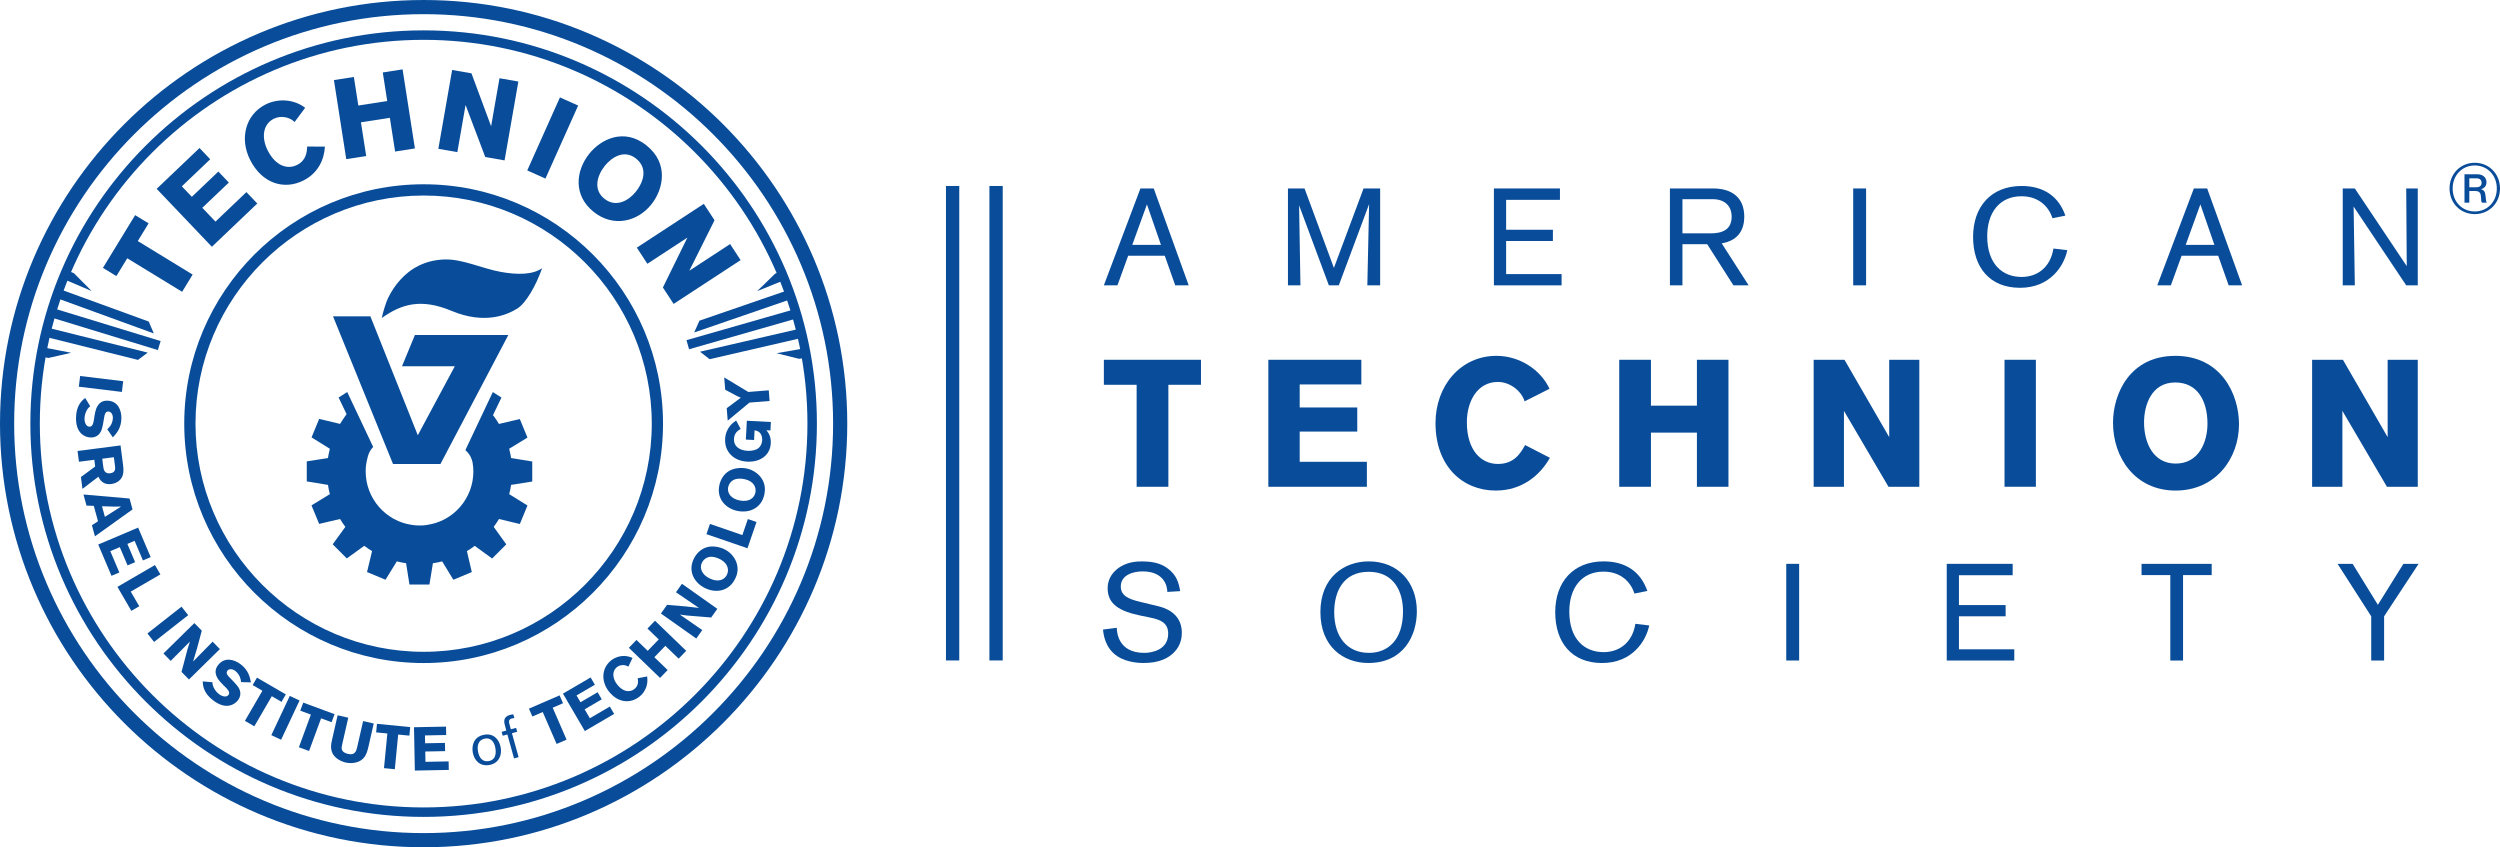 <svg id="Layer_1" xmlns="http://www.w3.org/2000/svg" version="1.1" viewBox="91.86 383.66 926.33 313.94">
  <defs>
    <style>
      .st0 {
        fill: #094d9a;
      }
    </style>
  </defs>
  <path class="st0" d="M259.21,498.86c-11.43-4.78-18.63-2.52-25.89,2.63.4-2.05,1.5-5.68,2.35-7.44,1.17-2.42,2.66-4.66,4.5-6.7,3.72-4.12,9.05-7.35,16.5-7.56,6.54-.18,13.91,3.38,20.71,4.61,6.08,1.1,11.84,1.12,15.35-1.37-2.32,6.62-6.03,12.99-9.21,14.96-3.63,2.25-11.9,6.05-24.31.87"></path>
  <polygon class="st0" points="215.25 500.86 229.09 500.86 246.67 544.93 260.38 519.37 240.81 519.37 245.6 507.78 280.22 507.78 255.06 555.58 237.48 555.58 215.25 500.86"></polygon>
  <path class="st0" d="M248.83,388.91c-83.66,0-151.72,68.06-151.72,151.72s68.06,151.72,151.72,151.72,151.72-68.06,151.72-151.72-68.06-151.72-151.72-151.72M248.83,697.6c-86.55,0-156.97-70.42-156.97-156.97s70.41-156.97,156.97-156.97,156.97,70.42,156.97,156.97-70.41,156.97-156.97,156.97"></path>
  <path class="st0" d="M248.83,398.42c-78.42,0-142.21,63.8-142.21,142.21s63.8,142.21,142.21,142.21,142.21-63.8,142.21-142.21-63.8-142.21-142.21-142.21M248.83,686.35c-80.35,0-145.72-65.37-145.72-145.72s65.37-145.72,145.72-145.72,145.72,65.37,145.72,145.72-65.37,145.72-145.72,145.72"></path>
  <path class="st0" d="M248.83,456.11c-46.61,0-84.53,37.92-84.53,84.53s37.92,84.53,84.53,84.53,84.53-37.92,84.53-84.53-37.92-84.53-84.53-84.53M248.83,629.34c-48.91,0-88.7-39.79-88.7-88.7s39.79-88.7,88.7-88.7,88.7,39.79,88.7,88.7-39.79,88.7-88.7,88.7"></path>
  <path class="st0" d="M280.99,552.03c-.13-.7-.28-1.4-.46-2.09l6.77-4.15-2.83-6.86-7.73,1.81c-.55-.91-1.13-1.82-1.77-2.69-.04-.04-.28-.35-.45-.56l3.15-6.53-3.2-2.03-9.64,20.37-.52,1.19s.67.53,1.26,1.33c.72.97,1.06,2.03,1.06,2.03h0c.12.36.26.79.3.99.21,1.15.33,2.33.33,3.51,0,4.85-1.76,9.53-4.95,13.17-3.15,3.63-7.49,5.98-12.2,6.63l-.15.03s-.86.19-2.51.19-2.69-.18-2.69-.18l-.13-.02c-9.84-1.32-17.27-9.83-17.27-19.82,0-1.8.14-2.94.73-5.29.66-2.63,2.06-3.77,2.06-3.77l-9.63-20.37-3.2,2.03,2.96,6.15c-.7.98-1.84,2.66-2.42,3.63l-7.73-1.86-2.83,6.86,6.78,4.21c-.18.69-.32,1.38-.46,2.08-.08.45-.16.9-.23,1.36l-7.86,1.23v7.43s7.86,1.29,7.86,1.29c.17,1.14.4,2.3.69,3.43l-6.8,4.16,2.84,6.86,7.75-1.82c.6.99,1.24,1.97,1.96,2.92l-4.69,6.46,5.22,5.24,6.47-4.68c.94.72,1.92,1.36,2.9,1.96l-1.87,7.76,6.84,2.85,4.2-6.8c1.13.29,2.28.51,3.43.68l1.25,7.89h7.4l1.29-7.88c1.15-.18,2.3-.4,3.43-.68l4.15,6.8,6.83-2.85-1.81-7.76c.99-.59,1.96-1.24,2.9-1.95l6.44,4.69,5.24-5.25-4.65-6.48c.7-.94,1.35-1.92,1.96-2.91l7.72,1.85,2.83-6.86-6.76-4.19c.29-1.14.52-2.29.69-3.44l7.84-1.25v-7.42l-7.84-1.29c-.06-.45-.14-.9-.23-1.36"></path>
  <polygon class="st0" points="142.91 472.98 163.24 485.4 159.34 491.78 139.01 479.36 134.98 485.96 130 482.91 141.93 463.38 146.92 466.42 142.91 472.98"></polygon>
  <polygon class="st0" points="149.91 453.63 165.78 438.5 169.75 442.67 159.23 452.7 162.94 456.59 172.76 447.23 176.65 451.3 166.82 460.66 171.7 465.77 183.16 454.84 187.19 459.07 170.37 475.1 149.91 453.63"></polygon>
  <path class="st0" d="M212.25,437.99c-.26,4.74-2.46,9.79-7.98,12.56-7.02,3.52-15.25,1.27-19.76-7.7-3.94-7.85-1.72-16.72,5.78-20.49,4.88-2.45,10.76-1.79,14.64,1.25l-3.93,5.27c-1.56-1.71-4.96-2.59-7.67-1.23-4.28,2.15-4.53,7.26-2.31,11.69,2.92,5.82,7.34,7.22,10.91,5.43,3.45-1.73,3.63-4.83,3.76-6.82l6.55.04Z"></path>
  <polygon class="st0" points="238.26 439.81 236.31 427.31 225.6 428.98 227.55 441.48 220.16 442.63 215.59 413.33 222.98 412.18 224.63 422.76 235.34 421.09 233.69 410.51 241.03 409.36 245.6 438.66 238.26 439.81"></polygon>
  <polygon class="st0" points="271.66 441.84 264.37 422.56 261.32 440.03 254.28 438.8 259.39 409.58 266.55 410.83 273.83 430.44 276.94 412.65 283.93 413.87 278.82 443.09 271.66 441.84"></polygon>
  <rect class="st0" x="281.82" y="431.05" width="29.65" height="7.39" transform="translate(-221.36 527.88) rotate(-65.88)"></rect>
  <path class="st0" d="M315.82,457.31c4.31,3.42,9.04.64,11.63-2.62,3.34-4.21,4.17-9.03.06-12.29-4.41-3.5-9.07-.4-11.56,2.73-2.95,3.72-4.31,8.87-.13,12.18M331.38,437.53c8.45,6.72,6.23,16.33,1.85,21.85-4.94,6.22-13.89,8.77-21.35,2.83-7.66-6.09-6.76-15.19-1.69-21.57,4.21-5.3,12.81-9.78,21.2-3.12"></path>
  <polygon class="st0" points="337.48 490.19 346.56 471.7 331.73 481.4 327.82 475.42 352.64 459.19 356.62 465.27 347.27 483.98 362.39 474.09 366.28 480.04 341.46 496.27 337.48 490.19"></polygon>
  <rect class="st0" x="127.28" y="517.93" width="4" height="16.07" transform="translate(-408.41 590.99) rotate(-83.09)"></rect>
  <g>
    <path class="st0" d="M125.28,534.17c-.46.4-.83.74-1.28,1.53-.59,1.06-.81,2.15-.82,3.08-.03,1.59.7,2.97,1.82,2.99,1.27.02,1.51-1.59,1.69-2.77.13-.89.26-1.77.45-2.63.22-.97.98-4.31,4.44-4.25,4.14.07,5.31,3.78,5.26,6.55-.06,3.71-1.89,5.68-3.16,7.05l-2.07-2.99c.51-.49.95-.94,1.32-1.57.33-.56.73-1.58.75-2.6.03-1.59-.87-2.4-1.65-2.42-1.23-.02-1.43,1.34-1.54,2.02-.23,1.7-.7,3.99-1.03,4.9-.72,1.83-2.16,2.74-3.98,2.71-1.16-.02-2.43-.47-3.39-1.33-1.66-1.48-2.1-3.81-2.06-6.06.07-4.53,2.2-6.29,3.38-7.28l1.88,3.08Z"></path>
    <path class="st0" d="M134.06,553.07l-4.31.56.42,3.29c.1.56.38,2.38,2.5,2.11,2.03-.26,1.91-1.73,1.82-2.57l-.44-3.39ZM136.52,548.69l.93,7.18c.19,1.67.44,3.75-.95,5.42-.74.86-1.94,1.54-3.38,1.72-3.2.41-4.28-1.67-4.82-2.7l-5.89,4.5-.57-4.4,5.28-3.89-.32-2.5-5.69.73-.52-3.99,15.93-2.06Z"></path>
    <path class="st0" d="M136.71,571.35c-.84.02-1.72.02-2.57.02-1.25-.01-3.23-.1-4.49-.13l1.08,3.93,5.98-3.81ZM140.96,572.42l-13.92,9.96-1.13-4.12,2.27-1.45-1.57-5.71-2.69-.09-1.13-4.12,17.07,1.49,1.11,4.04Z"></path>
  </g>
  <polygon class="st0" points="143.04 579.15 147.69 590.09 144.81 591.31 141.74 584.06 139.06 585.2 141.93 591.97 139.12 593.15 136.25 586.39 132.73 587.88 136.08 595.78 133.17 597.02 128.25 585.43 143.04 579.15"></polygon>
  <polygon class="st0" points="149.27 593.03 151.29 596.49 140.31 602.87 143.46 608.3 140.53 610 135.37 601.11 149.27 593.03"></polygon>
  <rect class="st0" x="146.03" y="612.95" width="16.07" height="4" transform="translate(-346.99 226.56) rotate(-38.15)"></rect>
  <g>
    <path class="st0" d="M163.87,614.53l2.76,2.81-1.78,6.63c-.72,2.49-.96,3.27-1.44,4.8l7.23-7.35,2.69,2.75-11.46,11.26-2.76-2.81,1.52-5.7c.68-2.71.85-3.26,1.61-5.54l-7.13,7.16-2.69-2.75,11.46-11.26Z"></path>
    <path class="st0" d="M170.55,636.45c.05.61.1,1.11.48,1.93.51,1.1,1.25,1.92,2,2.49,1.27.96,2.81,1.19,3.49.3.77-1.02-.39-2.16-1.24-3-.64-.63-1.28-1.25-1.86-1.92-.66-.75-2.89-3.34-.8-6.09,2.5-3.3,6.18-2.05,8.4-.37,2.96,2.24,3.46,4.88,3.82,6.72l-3.64-.1c-.1-.7-.2-1.32-.49-2-.26-.6-.84-1.52-1.66-2.14-1.27-.96-2.45-.72-2.92-.1-.74.98.23,1.95.72,2.43,1.24,1.2,2.81,2.93,3.34,3.73,1.06,1.66.93,3.36-.17,4.81-.7.93-1.82,1.68-3.08,1.95-2.18.46-4.32-.56-6.11-1.92-3.61-2.74-3.78-5.49-3.87-7.02l3.6.3Z"></path>
  </g>
  <polygon class="st0" points="187.07 634.75 197.77 640.96 196.17 643.72 192.57 641.63 186.09 652.78 182.61 650.76 189.09 639.6 185.47 637.5 187.07 634.75"></polygon>
  <rect class="st0" x="189.59" y="647.67" width="16.07" height="4" transform="translate(-474.39 552.07) rotate(-64.82)"></rect>
  <polygon class="st0" points="204.22 644 215.83 648.28 214.73 651.26 210.83 649.83 206.38 661.93 202.6 660.54 207.05 648.44 203.12 646.99 204.22 644"></polygon>
  <path class="st0" d="M230.34,651.73l-1.99,8.74c-.37,1.5-.73,3.01-1.92,4.23-2.3,2.32-5.81,1.66-6.48,1.51-1.17-.27-2.51-.88-3.45-1.67-2.66-2.24-2.03-4.99-1.53-7.11l1.99-8.74,3.95.9-2.23,9.76c-.18.8-.31,1.47-.16,2.02.3.93,1.31,1.42,2.29,1.64,2.66.61,3.08-1.21,3.38-2.43l2.22-9.74,3.93.9Z"></path>
  <polygon class="st0" points="231.54 651.86 243.86 653.07 243.55 656.24 239.4 655.83 238.15 668.68 234.14 668.28 235.39 655.44 231.23 655.03 231.54 651.86"></polygon>
  <polygon class="st0" points="245.26 653.12 257.13 652.89 257.19 656.01 249.32 656.16 249.38 659.07 256.73 658.93 256.79 661.98 249.44 662.12 249.51 665.94 258.09 665.78 258.15 668.94 245.57 669.18 245.26 653.12"></polygon>
  <g>
    <path class="st0" d="M275.02,659.44c-.8-2-2.28-2.34-3.49-2.11-2.39.46-2.99,2.5-2.53,4.91.43,2.21,1.7,3.87,4,3.42,2.97-.57,2.6-3.7,2.42-4.77-.11-.67-.27-1.16-.4-1.46M273.3,667.09c-3.64.7-5.71-1.73-6.24-4.5-.45-2.35.07-5.9,4.16-6.68,3.48-.67,5.61,1.72,6.15,4.61.59,3.2-.85,5.95-4.06,6.57"></path>
    <path class="st0" d="M281.15,653.89l1.95-.54.4,1.44-1.95.54,2.47,8.88-1.69.47-2.47-8.88-1.73.48-.4-1.44,1.73-.48-.56-2.11c-.22-.88-.75-2.96,1.86-3.68.51-.14.97-.17,1.31-.22l.38,1.36c-.34.05-.75.11-.99.18-1.3.36-1.03,1.4-.8,2.21l.5,1.8Z"></path>
  </g>
  <polygon class="st0" points="287.85 646.24 299.2 641.31 300.47 644.23 296.65 645.89 301.79 657.72 298.1 659.32 292.96 647.49 289.12 649.16 287.85 646.24"></polygon>
  <polygon class="st0" points="300.45 640.67 310.7 634.68 312.28 637.37 305.48 641.35 306.95 643.86 313.3 640.15 314.83 642.78 308.49 646.49 310.42 649.79 317.82 645.46 319.42 648.19 308.56 654.54 300.45 640.67"></polygon>
  <path class="st0" d="M331.65,634.3c.11,1.1.22,2.17-.24,3.65-.24.8-.9,2.5-2.66,3.87-3.35,2.62-7.96,2.3-11.31-1.99-2.93-3.75-2.69-8.69.89-11.49,1.45-1.13,3.13-1.64,4.67-1.63,1.43.01,2.39.39,3.23.73l-1.53,3.22c-.5-.27-1.05-.53-1.97-.57-.99,0-1.71.33-2.23.73-2.04,1.6-1.63,4.33.02,6.45,2.17,2.78,4.67,3.05,6.37,1.72,1.65-1.29,1.42-2.95,1.27-4.02l3.49-.67Z"></path>
  <polygon class="st0" points="334.56 613.66 346.12 624.81 343.32 627.71 338.39 622.96 334.32 627.18 339.25 631.93 336.43 634.85 324.87 623.7 327.69 620.78 331.86 624.81 335.94 620.58 331.76 616.56 334.56 613.66"></polygon>
  <g>
    <path class="st0" d="M336.75,610.99l2.27-3.21,6.84.57c2.58.26,3.39.36,4.98.57l-8.52-5.81,2.22-3.14,13.11,9.28-2.27,3.21-5.88-.48c-2.79-.19-3.36-.26-5.74-.6l8.31,5.74-2.22,3.14-13.11-9.28Z"></path>
    <path class="st0" d="M354.28,590.12c-.96.29-1.83,1.02-2.32,2-1.09,2.18.14,4.52,2.75,5.82,3.42,1.71,5.64.43,6.48-1.27.85-1.71.55-4.15-2.42-5.76-1.48-.81-3.21-1.17-4.49-.79M364.22,598.19c-2.27,4.56-7.07,5.4-11.22,3.33-3.89-1.94-6.35-6.24-4.04-10.87.43-.86,1-1.69,1.74-2.41,3.72-3.64,8.65-1.54,9.63-1.05,2.49,1.24,4.16,3.5,4.65,5.73.46,1.98,0,3.79-.75,5.27"></path>
  </g>
  <polygon class="st0" points="353.62 581.58 354.92 577.79 366.93 581.92 368.97 575.98 372.17 577.08 368.83 586.81 353.62 581.58"></polygon>
  <g>
    <path class="st0" d="M363.4,561.64c-.85.52-1.51,1.45-1.73,2.52-.49,2.38,1.29,4.33,4.15,4.92,3.74.77,5.56-1.04,5.94-2.89.39-1.87-.54-4.15-3.82-4.94-1.63-.41-3.4-.31-4.54.39M375.07,566.88c-1.03,4.99-5.45,7.03-9.99,6.09-4.26-.88-7.74-4.41-6.69-9.46.19-.94.53-1.89,1.06-2.78,2.66-4.47,7.97-3.7,9.04-3.48,2.72.56,4.91,2.32,5.96,4.34.95,1.8.97,3.66.63,5.29"></path>
    <path class="st0" d="M375.84,543.1c.58.69,1.76,2.12,1.62,4.83-.24,4.48-4.02,7.03-8.75,6.78-5.16-.27-8.41-3.8-8.17-8.37.23-4.25,3.06-6.17,4.08-6.87l1.68,3.14c-.89.52-2.35,1.38-2.47,3.61-.16,3.04,2.3,4.33,4.98,4.48,1.82.1,3.32-.32,4.16-1.06.69-.58,1.25-1.64,1.31-2.87.04-.73-.1-1.56-.5-2.24-.63-1.08-1.48-1.26-2.32-1.42l-.19,3.59-3.05-.16.37-6.98,8.91.47-.17,3.13-1.5-.08Z"></path>
    <path class="st0" d="M361.5,539.53l-.37-4.61,5.21-3.89c-.47-.17-.56-.21-1.26-.56l-4.51-2.4-.37-4.56,8.93,5.38,7.58-.61.31,3.95-7.46.6-8.07,6.7Z"></path>
  </g>
  <polygon class="st0" points="125.81 491.49 114.26 486.58 115.62 483.36 119.26 484.91 125.81 491.49"></polygon>
  <polygon class="st0" points="148.86 507.22 111.57 493.64 112.77 490.35 146.98 502.81 148.86 507.22"></polygon>
  <rect class="st0" x="128.57" y="483.96" width="3.5" height="42.97" transform="translate(-391.14 482.27) rotate(-73)"></rect>
  <polygon class="st0" points="142.99 517.02 107.33 508.13 108.18 504.74 146.58 514.31 142.99 517.02"></polygon>
  <polygon class="st0" points="109.8 516.3 105.79 515.52 106.46 512.09 118.23 514.38 109.8 516.3"></polygon>
  <polygon class="st0" points="372.41 491.53 384.04 486.83 382.73 483.58 379.07 485.06 372.41 491.53"></polygon>
  <polygon class="st0" points="349.08 506.85 386.6 493.93 385.46 490.62 351.03 502.47 349.08 506.85"></polygon>
  <rect class="st0" x="345.86" y="503.69" width="43.28" height="3.5" transform="translate(-124.94 120.69) rotate(-15.98)"></rect>
  <polygon class="st0" points="354.78 516.76 390.59 508.49 389.8 505.08 351.24 513.98 354.78 516.76"></polygon>
  <polygon class="st0" points="387.98 516.62 392 515.9 391.39 512.46 379.59 514.54 387.98 516.62"></polygon>
  <polygon class="st0" points="524.78 526.24 524.78 564.03 513.02 564.03 513.02 526.24 500.88 526.24 500.88 516.97 536.86 516.97 536.86 526.24 524.78 526.24"></polygon>
  <polygon class="st0" points="561.82 516.97 596.28 516.97 596.28 526.11 573.44 526.11 573.44 534.64 594.77 534.64 594.77 543.57 573.44 543.57 573.44 554.77 598.33 554.77 598.33 564.03 561.82 564.03 561.82 516.97"></polygon>
  <path class="st0" d="M666.15,553.3c-3.7,6.53-10.37,12.13-20.07,12.13-12.35,0-22.32-9.06-22.32-24.99,0-13.93,9.38-24.93,22.58-24.93,8.58,0,16.38,5.14,19.67,12.2l-9.24,4.67c-.99-3.53-5.15-7.2-9.9-7.2-7.53,0-11.49,7.07-11.49,14.93,0,10.33,5.22,15.46,11.49,15.46s8.52-4.26,10.1-7l9.18,4.73Z"></path>
  <polygon class="st0" points="720.62 564.03 720.62 543.96 703.59 543.96 703.59 564.03 691.84 564.03 691.84 516.97 703.59 516.97 703.59 533.97 720.62 533.97 720.62 516.97 732.31 516.97 732.31 564.03 720.62 564.03"></polygon>
  <polygon class="st0" points="791.61 564.03 775.1 535.9 775.1 564.03 763.88 564.03 763.88 516.97 775.3 516.97 791.87 545.63 791.87 516.97 803.03 516.97 803.03 564.03 791.61 564.03"></polygon>
  <rect class="st0" x="834.6" y="516.97" width="11.62" height="47.05"></rect>
  <path class="st0" d="M898.05,555.43c8.64,0,11.75-8.13,11.75-14.73,0-8.53-3.7-15.33-11.95-15.33-8.85,0-11.55,8.47-11.55,14.8,0,7.53,3.36,15.26,11.75,15.26M897.85,515.51c16.97,0,23.63,14.13,23.63,25.33,0,12.6-8.52,24.59-23.5,24.59s-23.18-12.19-23.18-25.12c0-10.73,6.21-24.79,23.04-24.79"></path>
  <polygon class="st0" points="976.56 516.97 976.56 545.63 959.99 516.97 948.57 516.97 948.57 564.03 959.79 564.03 959.79 535.9 976.3 564.03 987.72 564.03 987.72 516.97 976.56 516.97"></polygon>
  <path class="st0" d="M516.84,459.39l-5.44,15h10.63l-5.19-15ZM527.32,489.39l-3.88-10.98h-13.55l-3.98,10.98h-5.04l13.55-35.9h4.94l12.95,35.9h-4.99Z"></path>
  <path class="st0" d="M598.5,489.39c0-.97.66-30.1.66-30.1l-11.23,30.1h-3.68l-11.03-29.64s.5,28.58.5,29.64h-4.63v-35.9h6.15l10.88,29.44,10.98-29.44h6.15v35.9h-4.74Z"></path>
  <polygon class="st0" points="645.4 489.39 645.4 453.49 669.87 453.49 669.87 457.71 649.93 457.71 649.93 468.79 667.26 468.79 667.26 472.96 649.93 472.96 649.93 485.22 670.48 485.22 670.48 489.39 645.4 489.39"></polygon>
  <path class="st0" d="M725.74,470.12c4.08,0,7.75-1.22,7.75-6.15,0-4.02-2.57-6.51-7.1-6.51h-11.13v12.66h10.48ZM734.15,489.39l-9.72-15.25h-9.17v15.25h-4.64v-35.9h16.02c6.8,0,11.53,3.25,11.53,10.47,0,4.37-1.86,8.8-8.36,9.86l9.97,15.56h-5.64Z"></path>
  <rect class="st0" x="778.53" y="453.49" width="4.78" height="35.9"></rect>
  <path class="st0" d="M857.86,476.37c-1.21,5.8-6.29,13.93-17.53,13.93s-17.38-7.62-17.38-18.86,6.7-18.87,17.98-18.87c8.46,0,13.85,4.12,16.22,10.99l-4.79.96c-1.26-4.02-4.84-8.14-11.48-8.14-8.11,0-12.69,6.05-12.69,14.8,0,10.27,5.59,15.1,12.74,15.1,5.54,0,10.63-3.25,11.79-10.53l5.14.61Z"></path>
  <path class="st0" d="M907.17,459.39l-5.44,15h10.63l-5.19-15ZM917.65,489.39l-3.88-10.98h-13.55l-3.98,10.98h-5.04l13.55-35.9h4.94l12.95,35.9h-4.99Z"></path>
  <g>
    <path class="st0" d="M983.44,489.39l-19.49-29.19s.45,28.48.45,29.19h-4.48v-35.9h4.48l19.24,28.78s-.2-27.66-.2-28.78h4.28v35.9h-4.28Z"></path>
    <path class="st0" d="M505.66,616.28c.05,1.42.35,9.29,10.2,9.29,2.97,0,8.85-1.17,8.85-7.15,0-4.01-2.92-5.18-6.74-5.94l-3.22-.66c-7.99-1.62-12.47-4.21-12.47-10.2,0-2.84,1.26-5.22,3.37-7,3.42-2.84,7.49-2.94,9.2-2.94,3.52,0,6.94.46,9.8,2.69,3.12,2.39,3.92,4.97,4.52,8.32l-4.78.3c0-2.03-1.1-7.61-9.15-7.61-3.37,0-8.09,1.22-8.09,5.63,0,3.45,3.07,4.67,7.09,5.63l6.48,1.57c1.66.4,9.05,2.03,9.05,9.89,0,1.42-.2,4.62-2.96,7.36-1.96,1.93-5.18,3.86-11.21,3.86-1.16,0-5.98-.05-9.7-2.49-4.72-3.1-5.18-8.37-5.33-9.9l5.08-.66Z"></path>
    <path class="st0" d="M599.1,625.57c7.04,0,12.62-4.77,12.62-15.38,0-7.1-3.16-14.66-12.72-14.66s-12.77,7.51-12.77,14.97c0,9.23,4.88,15.07,12.87,15.07M598.85,629.32c-9.2,0-17.74-6.04-17.74-18.88s8.8-18.77,17.9-18.77c10.81,0,17.84,7.66,17.84,18.52,0,8.73-4.72,19.13-18,19.13"></path>
    <path class="st0" d="M702.95,615.42c-1.2,5.78-6.28,13.91-17.49,13.91s-17.34-7.61-17.34-18.83,6.69-18.83,17.95-18.83c8.44,0,13.82,4.11,16.18,10.96l-4.78.96c-1.26-4.01-4.82-8.12-11.46-8.12-8.09,0-12.67,6.04-12.67,14.76,0,10.25,5.58,15.07,12.72,15.07,5.53,0,10.6-3.25,11.76-10.5l5.13.61Z"></path>
  </g>
  <rect class="st0" x="753.72" y="592.58" width="4.78" height="35.82"></rect>
  <polygon class="st0" points="813.19 628.41 813.19 592.58 837.62 592.58 837.62 596.8 817.71 596.8 817.71 607.86 835.01 607.86 835.01 612.02 817.71 612.02 817.71 624.25 838.22 624.25 838.22 628.41 813.19 628.41"></polygon>
  <polygon class="st0" points="900.75 596.75 900.75 628.41 896.03 628.41 896.03 596.75 885.37 596.75 885.37 592.59 911.36 592.59 911.36 596.75 900.75 596.75"></polygon>
  <polygon class="st0" points="982.39 592.59 972.94 607.76 963.59 592.59 958.01 592.59 970.47 612.02 970.47 628.41 975.25 628.41 975.25 612.02 988.02 592.59 982.39 592.59"></polygon>
  <rect class="st0" x="442.37" y="452.57" width="4.93" height="175.81"></rect>
  <rect class="st0" x="458.47" y="452.57" width="4.93" height="175.81"></rect>
  <path class="st0" d="M999.49,453.5c0-5.47,4.09-9.53,9.35-9.53s9.35,4.06,9.35,9.53-4.09,9.5-9.35,9.5-9.35-4.04-9.35-9.5ZM1017.01,453.5c0-4.91-3.5-8.53-8.18-8.53s-8.18,3.63-8.18,8.53,3.5,8.51,8.18,8.51,8.18-3.6,8.18-8.51ZM1005.03,448.24h4.85c1.94,0,3.3,1.2,3.3,2.91,0,1.25-.61,2.2-1.97,2.58v.05c1.07.31,1.46.95,1.61,2.33.15,1.56.18,2.43.49,2.55v.1h-1.79c-.26-.13-.33-1.02-.41-2.4-.08-1.3-.72-1.92-2.07-1.92h-2.22v4.32h-1.79v-10.53ZM1006.82,453.04h2.63c1.28,0,1.92-.64,1.92-1.64s-.59-1.66-1.89-1.66h-2.66v3.3Z"></path>
</svg>
